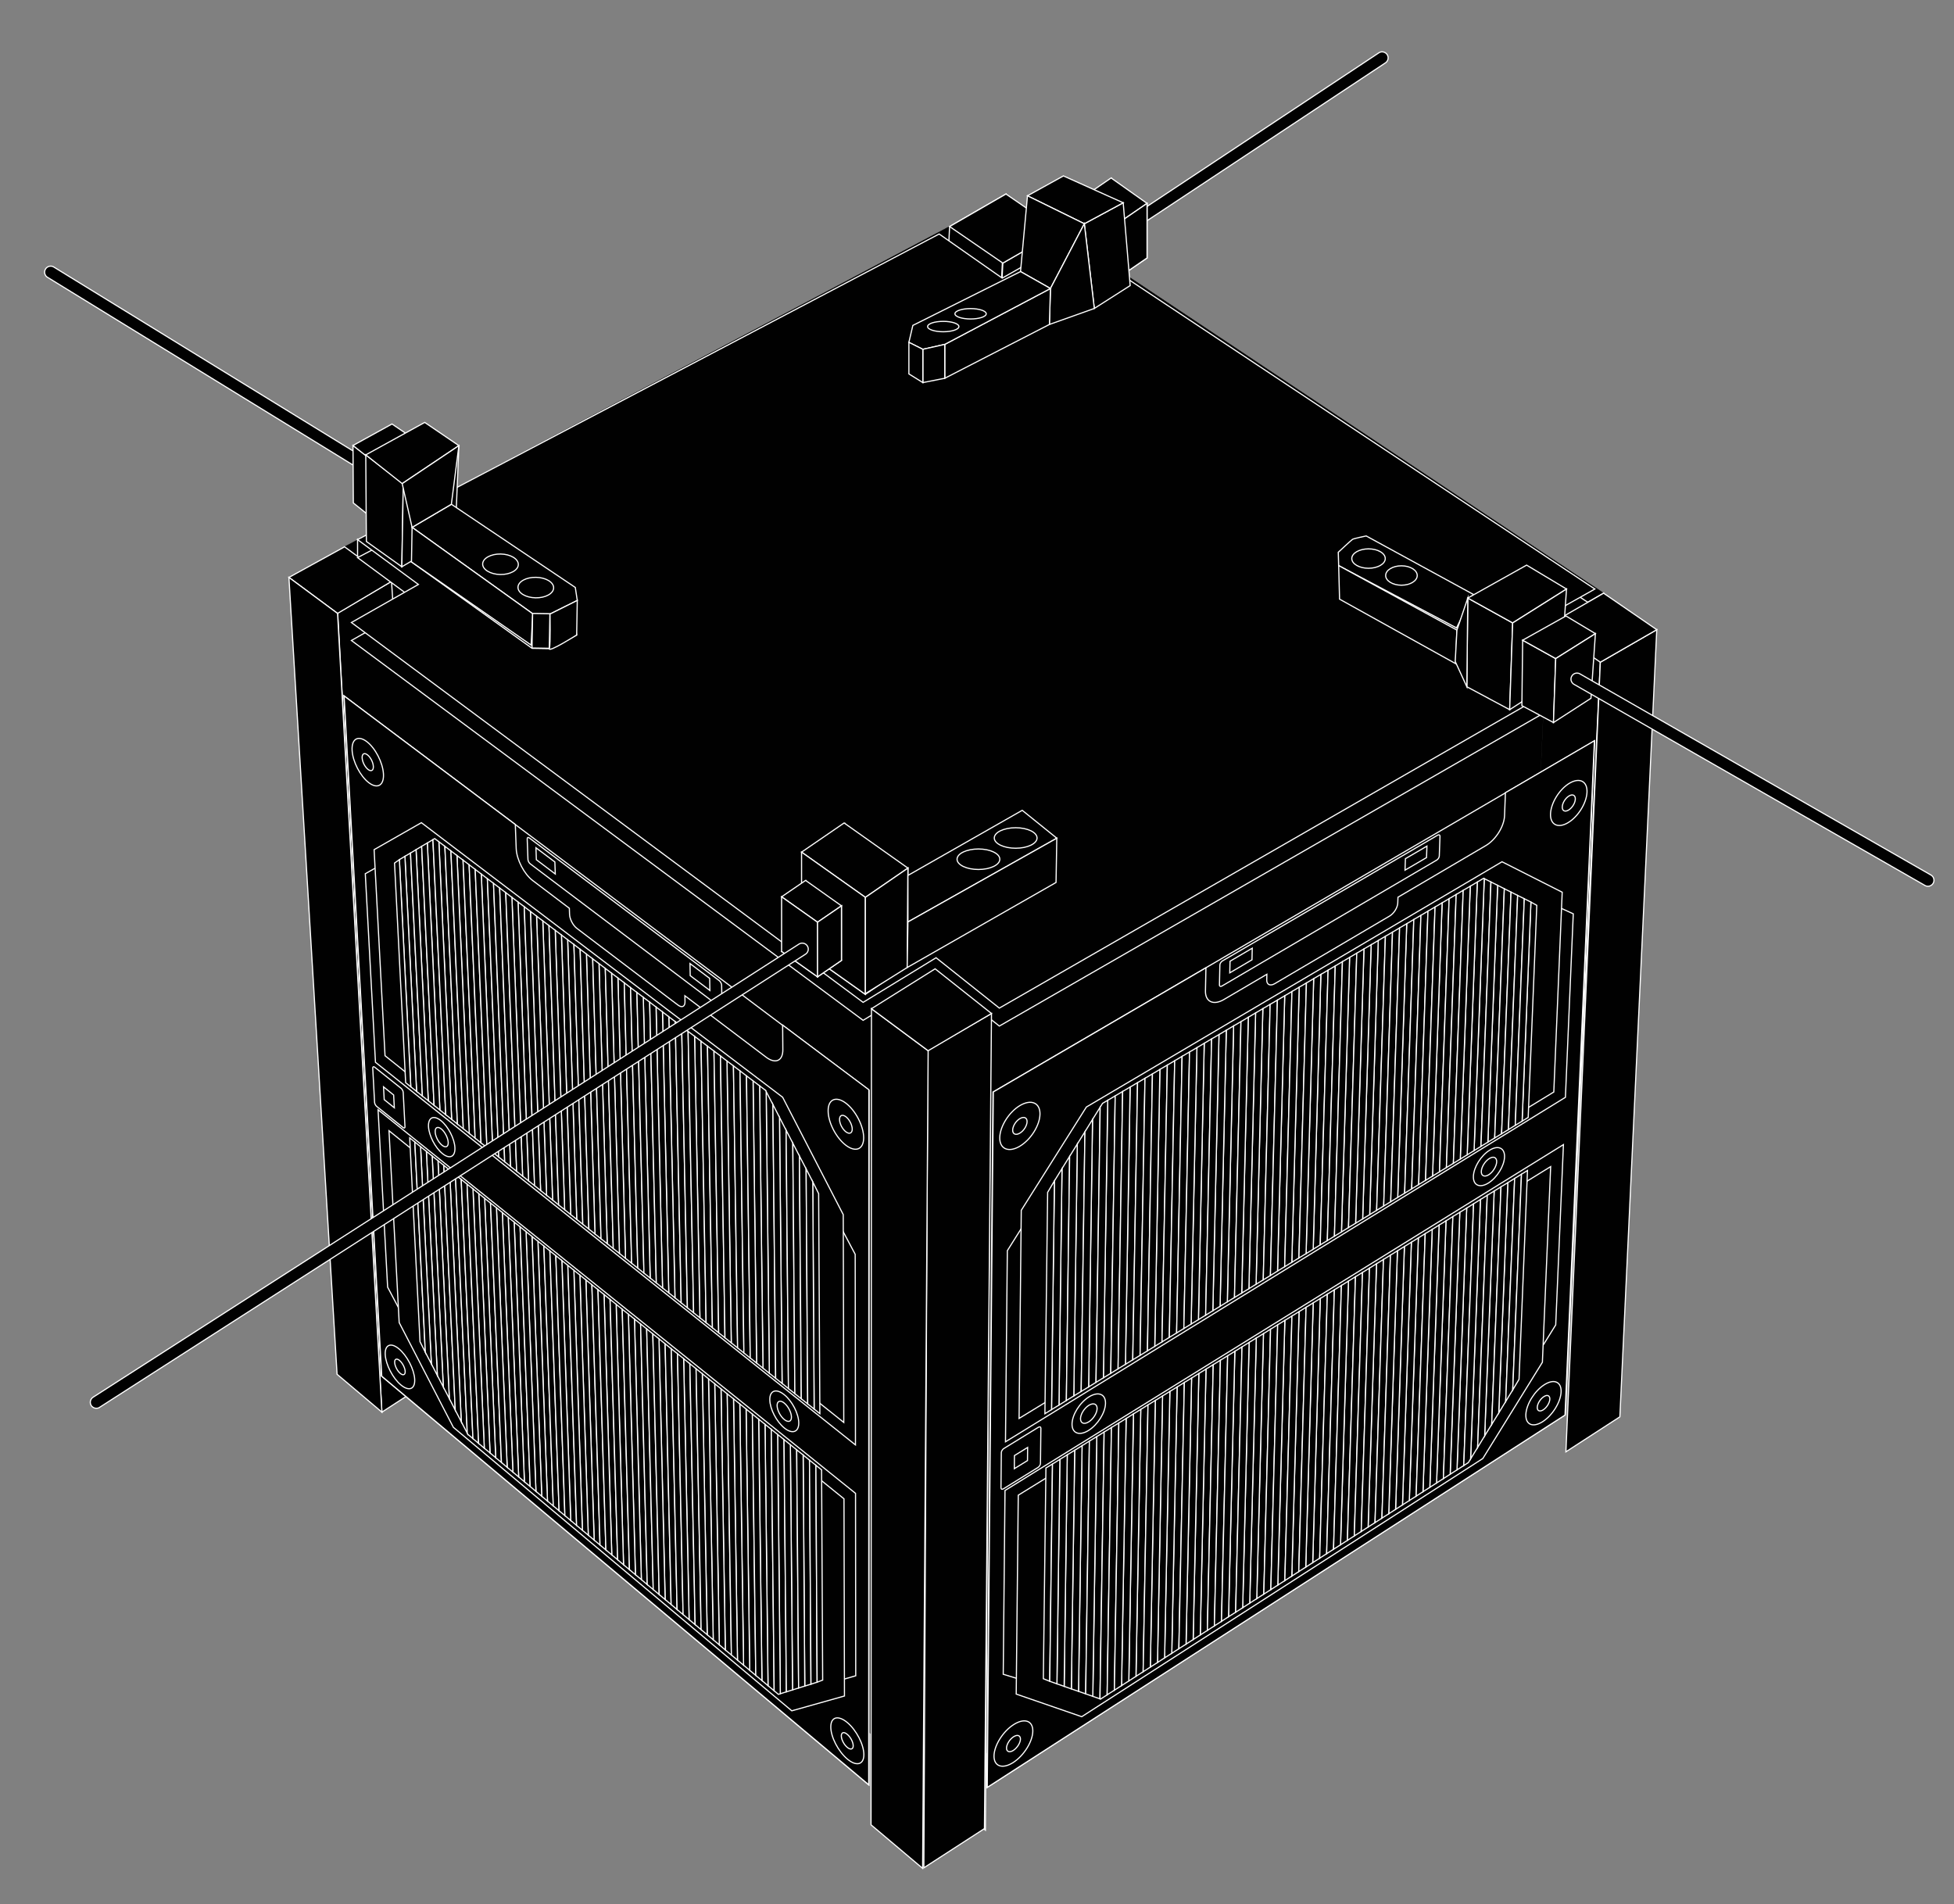 <?xml version="1.0" encoding="utf-8"?>
<!-- Generator: Adobe Illustrator 26.5.0, SVG Export Plug-In . SVG Version: 6.00 Build 0)  -->
<svg version="1.1" id="Layer_1" xmlns="http://www.w3.org/2000/svg" xmlns:xlink="http://www.w3.org/1999/xlink" x="0px" y="0px"
	 viewBox="0 0 286.02 278.75" style="enable-background:new 0 0 286.02 278.75;" xml:space="preserve">
<rect x="0" y="0" width="286.02" height="278.75" fill="#808080" stroke="none"/>
<style type="text/css">
	.st0{fill:#010101;stroke:#010101;stroke-width:0.084;stroke-miterlimit:10;}
	.st1{fill:#010101;stroke:#FFFFFF;stroke-width:0.169;stroke-linecap:round;stroke-miterlimit:10;}
	.st2{fill:#010101;}
	.st3{fill:#010101;stroke:#FFFFFF;stroke-width:0.169;stroke-miterlimit:10;}
</style>
<g>
	<polygon class="st0" points="50.44,80.04 139,33.16 146.79,38.51 155.04,33.75 234.73,86.83 226.46,91.59 221.42,207.17 
		136.68,261.52 64.77,200.95 57.31,85.1 	"/>
	<polygon class="st1" points="64.77,200.95 55.9,206.7 49.43,89.7 57.31,85.1 	"/>
	<rect x="57.01" y="94.57" class="st2" width="3.09" height="15.86"/>
	<polyline class="st1" points="226.4,93.11 226.46,91.59 234.72,86.83 229.32,202.05 225.88,204.28 221.42,207.17 	"/>
	<polygon class="st1" points="229.13,207.09 144.46,261.66 145.35,159.85 233.42,108.43 	"/>
	<path class="st1" d="M220.36,116.03l-0.13,3.38c-0.06,1.55-1.28,3.5-2.72,4.35l-12.88,7.57l-0.03,0.84
		c-0.02,0.68-0.56,1.54-1.2,1.92l-0.85,0.5c-0.06,0.04-0.1,0.06-0.14,0.08l-15.83,9.32c-0.65,0.38-1.17,0.14-1.16-0.54l0.02-0.84
		l-6.3,3.7c-1.51,0.89-2.72,0.33-2.69-1.25l0.07-3.4l-31.12,18.17l-0.89,101.8l84.57-54.5l4.3-98.7L220.36,116.03z"/>
	<polygon class="st1" points="42.29,84.52 50.44,80.04 57.31,85.1 49.41,89.79 	"/>
	<polygon class="st1" points="149.64,137.97 141.74,143.09 146.79,38.51 155.04,33.75 	"/>
	<polygon class="st1" points="141.85,132.63 133.95,137.75 139,33.16 147.25,28.4 	"/>
	<polygon class="st1" points="146.85,245.07 147.11,218.17 228.85,167.54 227.72,193.93 214.98,214.51 160.85,249.34 	"/>
	<polygon class="st1" points="149.05,218.86 148.75,247.97 158.34,251.28 217.05,213.49 225.77,199.4 226.98,170.76 	"/>
	<g>
		<path class="st1" d="M151.53,163.48c-0.01,1.26-1.03,2.87-2.27,3.6c-1.24,0.73-2.24,0.31-2.23-0.95c0.01-1.26,1.03-2.88,2.28-3.61
			C150.55,161.79,151.55,162.22,151.53,163.48z"/>
		<path class="st1" d="M152.23,163.07c-0.02,1.65-1.35,3.76-2.97,4.72c-1.63,0.96-2.94,0.4-2.92-1.25c0.02-1.65,1.35-3.77,2.98-4.73
			C150.95,160.86,152.25,161.42,152.23,163.07z"/>
		<path class="st1" d="M150.34,164.18c-0.01,0.59-0.48,1.35-1.07,1.69c-0.58,0.34-1.05,0.14-1.04-0.45
			c0.01-0.59,0.48-1.35,1.07-1.69C149.88,163.39,150.35,163.59,150.34,164.18z"/>
	</g>
	<g>
		<path class="st1" d="M231.67,116.34c-0.05,1.22-1,2.75-2.13,3.41c-1.13,0.66-2,0.21-1.95-1.01c0.05-1.22,1.01-2.75,2.13-3.42
			C230.86,114.67,231.73,115.12,231.67,116.34z"/>
		<path class="st1" d="M232.3,115.97c-0.07,1.6-1.32,3.6-2.79,4.46c-1.47,0.87-2.62,0.28-2.55-1.32c0.07-1.6,1.32-3.61,2.8-4.48
			C231.24,113.77,232.37,114.37,232.3,115.97z"/>
		<path class="st1" d="M230.59,116.98c-0.02,0.57-0.47,1.29-1,1.6c-0.53,0.31-0.94,0.1-0.91-0.48c0.02-0.57,0.47-1.29,1-1.6
			C230.21,116.19,230.62,116.41,230.59,116.98z"/>
	</g>
	<g>
		<path class="st1" d="M150.51,253.82c-0.01,1.17-0.99,2.74-2.19,3.51c-1.2,0.77-2.16,0.45-2.15-0.72c0.01-1.17,0.99-2.75,2.19-3.51
			C149.57,252.33,150.53,252.65,150.51,253.82z"/>
		<path class="st1" d="M151.18,253.39c-0.02,1.53-1.3,3.58-2.86,4.59c-1.57,1.01-2.83,0.59-2.82-0.94c0.01-1.53,1.3-3.6,2.87-4.6
			C149.95,251.43,151.2,251.86,151.18,253.39z"/>
		<path class="st1" d="M149.37,254.56c-0.01,0.55-0.47,1.28-1.03,1.65c-0.56,0.36-1.01,0.21-1.01-0.34
			c0.01-0.55,0.47-1.29,1.03-1.65C148.92,253.86,149.37,254.01,149.37,254.56z"/>
	</g>
	<g>
		<path class="st1" d="M227.9,204.13c-0.05,1.14-0.97,2.62-2.06,3.32c-1.09,0.7-1.93,0.35-1.89-0.79c0.05-1.14,0.97-2.63,2.06-3.33
			C227.11,202.64,227.95,202.99,227.9,204.13z"/>
		<path class="st1" d="M228.51,203.74c-0.06,1.49-1.27,3.44-2.69,4.35c-1.43,0.92-2.53,0.46-2.47-1.04c0.06-1.49,1.27-3.45,2.7-4.36
			C227.47,201.78,228.57,202.25,228.51,203.74z"/>
		<path class="st1" d="M226.86,204.8c-0.02,0.53-0.45,1.23-0.96,1.56c-0.51,0.33-0.91,0.16-0.88-0.37c0.02-0.53,0.45-1.23,0.97-1.56
			C226.48,204.1,226.88,204.27,226.86,204.8z"/>
	</g>
	<g>
		<polygon class="st1" points="176.53,200.4 175.69,239.32 176.73,238.65 177.59,199.75 		"/>
		<polygon class="st1" points="177.59,199.75 176.73,238.65 177.76,237.99 178.64,199.1 		"/>
		<polygon class="st1" points="175.48,201.05 174.65,239.99 175.69,239.32 176.53,200.4 		"/>
		<polygon class="st1" points="174.42,201.71 173.61,240.66 174.65,239.99 175.48,201.05 		"/>
		<polygon class="st1" points="172.3,203.02 171.52,242 172.56,241.33 173.36,202.36 		"/>
		<polygon class="st1" points="171.24,203.67 170.47,242.67 171.52,242 172.3,203.02 		"/>
		<polygon class="st1" points="178.64,199.1 177.76,237.99 178.8,237.32 179.7,198.45 		"/>
		<polygon class="st1" points="188.07,193.27 187.04,232.02 188.07,231.36 189.11,192.63 		"/>
		<polygon class="st1" points="180.75,197.8 179.83,236.65 180.87,235.99 181.8,197.15 		"/>
		<polygon class="st1" points="184.94,195.21 183.96,234 184.99,233.34 185.98,194.56 		"/>
		<polygon class="st1" points="183.89,195.85 182.93,234.66 183.96,234 184.94,195.21 		"/>
		<polygon class="st1" points="185.98,194.56 184.99,233.34 186.02,232.68 187.02,193.92 		"/>
		<polygon class="st1" points="187.02,193.92 186.02,232.68 187.04,232.02 188.07,193.27 		"/>
		<polygon class="st1" points="170.17,204.33 169.43,243.35 170.47,242.67 171.24,203.67 		"/>
		<polygon class="st1" points="179.7,198.45 178.8,237.32 179.83,236.65 180.75,197.8 		"/>
		<polygon class="st1" points="182.84,196.5 181.9,235.33 182.93,234.66 183.89,195.85 		"/>
		<polygon class="st1" points="181.8,197.15 180.87,235.99 181.9,235.33 182.84,196.5 		"/>
		<polygon class="st1" points="173.36,202.36 172.56,241.33 173.61,240.66 174.42,201.71 		"/>
		<polygon class="st1" points="160.54,210.28 159.96,248.3 161.01,248.67 161.62,209.61 		"/>
		<polygon class="st1" points="158.39,211.61 157.87,247.57 158.92,247.94 159.46,210.94 		"/>
		<polygon class="st1" points="157.31,212.28 156.82,247.21 157.87,247.57 158.39,211.61 		"/>
		<polygon class="st1" points="159.46,210.94 158.92,247.94 159.96,248.3 160.54,210.28 		"/>
		<polygon class="st1" points="156.22,212.95 155.77,246.84 156.82,247.21 157.31,212.28 		"/>
		<polygon class="st1" points="155.14,213.62 154.71,246.47 155.77,246.84 156.22,212.95 		"/>
		<polygon class="st1" points="153.1,214.88 152.72,245.72 153.66,246.1 154.06,214.29 		"/>
		<polygon class="st1" points="154.06,214.29 153.66,246.1 154.71,246.47 155.14,213.62 		"/>
		<polygon class="st1" points="166.98,206.3 166.28,245.37 167.33,244.7 168.04,205.64 		"/>
		<polygon class="st1" points="161.62,209.61 161.01,248.67 161.1,248.7 162.06,248.08 162.69,208.95 		"/>
		<polygon class="st1" points="169.11,204.99 168.38,244.02 169.43,243.35 170.17,204.33 		"/>
		<polygon class="st1" points="168.04,205.64 167.33,244.7 168.38,244.02 169.11,204.99 		"/>
		<polygon class="st1" points="165.91,206.96 165.23,246.05 166.28,245.37 166.98,206.3 		"/>
		<polygon class="st1" points="162.69,208.95 162.06,248.08 163.12,247.4 163.77,208.29 		"/>
		<polygon class="st1" points="164.84,207.63 164.17,246.73 165.23,246.05 165.91,206.96 		"/>
		<polygon class="st1" points="163.77,208.29 163.12,247.4 164.17,246.73 164.84,207.63 		"/>
		<polygon class="st1" points="216.7,175.58 215.26,213.55 216.29,211.87 217.7,174.96 		"/>
		<polygon class="st1" points="211.66,178.7 210.28,217.07 211.28,216.43 212.67,178.07 		"/>
		<polygon class="st1" points="210.65,179.32 209.29,217.71 210.28,217.07 211.66,178.7 		"/>
		<polygon class="st1" points="214.69,176.83 213.27,215.15 214.26,214.52 215.7,176.2 		"/>
		<polygon class="st1" points="213.68,177.45 212.27,215.79 213.27,215.15 214.69,176.83 		"/>
		<polygon class="st1" points="212.67,178.07 211.28,216.43 212.27,215.79 213.68,177.45 		"/>
		<polygon class="st1" points="209.64,179.95 208.29,218.35 209.29,217.71 210.65,179.32 		"/>
		<polygon class="st1" points="207.61,181.2 206.29,219.64 207.29,219 208.62,180.57 		"/>
		<polygon class="st1" points="208.62,180.57 207.29,219 208.29,218.35 209.64,179.95 		"/>
		<polygon class="st1" points="218.71,174.34 217.32,210.18 218.35,208.5 219.71,173.72 		"/>
		<polygon class="st1" points="220.71,173.11 219.38,206.82 220.4,205.14 221.71,172.49 		"/>
		<polygon class="st1" points="221.71,172.49 220.4,205.14 221.43,203.45 222.71,171.87 		"/>
		<polygon class="st1" points="223.59,171.33 222.71,171.87 221.43,203.45 222.35,201.9 		"/>
		<polygon class="st1" points="217.7,174.96 216.29,211.87 217.32,210.18 218.71,174.34 		"/>
		<polygon class="st1" points="215.7,176.2 214.26,214.52 214.94,214.08 215.26,213.55 216.7,175.58 		"/>
		<polygon class="st1" points="206.59,181.83 205.29,220.28 206.29,219.64 207.61,181.2 		"/>
		<polygon class="st1" points="219.71,173.72 218.35,208.5 219.38,206.82 220.71,173.11 		"/>
		<polygon class="st1" points="201.49,184.98 200.26,223.52 201.27,222.87 202.51,184.35 		"/>
		<polygon class="st1" points="197.38,187.52 196.22,226.12 197.23,225.47 198.41,186.88 		"/>
		<polygon class="st1" points="193.25,190.07 192.15,228.73 193.17,228.08 194.29,189.43 		"/>
		<polygon class="st1" points="194.29,189.43 193.17,228.08 194.19,227.42 195.32,188.79 		"/>
		<polygon class="st1" points="205.57,182.46 204.28,220.93 205.29,220.28 206.59,181.83 		"/>
		<polygon class="st1" points="195.32,188.79 194.19,227.42 195.2,226.77 196.35,188.16 		"/>
		<polygon class="st1" points="192.22,190.71 191.13,229.39 192.15,228.73 193.25,190.07 		"/>
		<polygon class="st1" points="190.15,191.99 189.09,230.7 190.11,230.04 191.18,191.35 		"/>
		<polygon class="st1" points="191.18,191.35 190.11,230.04 191.13,229.39 192.22,190.71 		"/>
		<polygon class="st1" points="196.35,188.16 195.2,226.77 196.22,226.12 197.38,187.52 		"/>
		<polygon class="st1" points="202.51,184.35 201.27,222.87 202.28,222.22 203.53,183.72 		"/>
		<polygon class="st1" points="198.41,186.88 197.23,225.47 198.24,224.82 199.44,186.25 		"/>
		<polygon class="st1" points="204.55,183.09 203.28,221.58 204.28,220.93 205.57,182.46 		"/>
		<polygon class="st1" points="203.53,183.72 202.28,222.22 203.28,221.58 204.55,183.09 		"/>
		<polygon class="st1" points="199.44,186.25 198.24,224.82 199.25,224.17 200.46,185.62 		"/>
		<polygon class="st1" points="200.46,185.62 199.25,224.17 200.26,223.52 201.49,184.98 		"/>
		<polygon class="st1" points="189.11,192.63 188.07,231.36 189.09,230.7 190.15,191.99 		"/>
	</g>
	<polygon class="st1" points="230.29,133.76 229.14,160.62 147.18,211.04 147.45,183.07 161.33,161.02 217.43,127.91 	"/>
	<polygon class="st1" points="227.44,159.84 228.67,130.6 219.86,126.14 159.02,162.04 149.49,177.16 149.17,207.62 	"/>
	<g>
		<polygon class="st1" points="201.51,177.16 202.79,137.05 201.74,137.67 200.49,177.79 		"/>
		<polygon class="st1" points="200.49,177.79 201.74,137.67 200.7,138.29 199.46,178.42 		"/>
		<polygon class="st1" points="202.54,176.53 203.83,136.44 202.79,137.05 201.51,177.16 		"/>
		<polygon class="st1" points="203.57,175.9 204.87,135.82 203.83,136.44 202.54,176.53 		"/>
		<polygon class="st1" points="205.61,174.65 206.95,134.59 205.91,135.21 204.59,175.27 		"/>
		<polygon class="st1" points="206.64,174.02 207.99,133.98 206.95,134.59 205.61,174.65 		"/>
		<polygon class="st1" points="199.46,178.42 200.7,138.29 199.65,138.9 198.43,179.05 		"/>
		<polygon class="st1" points="190.13,184.13 191.23,143.88 190.17,144.5 189.09,184.77 		"/>
		<polygon class="st1" points="197.39,179.68 198.6,139.52 197.55,140.14 196.36,180.32 		"/>
		<polygon class="st1" points="193.25,182.22 194.4,142.01 193.34,142.63 192.22,182.86 		"/>
		<polygon class="st1" points="194.29,181.59 195.45,141.39 194.4,142.01 193.25,182.22 		"/>
		<polygon class="st1" points="192.22,182.86 193.34,142.63 192.29,143.25 191.18,183.5 		"/>
		<polygon class="st1" points="191.18,183.5 192.29,143.25 191.23,143.88 190.13,184.13 		"/>
		<polygon class="st1" points="207.66,173.39 209.02,133.37 207.99,133.98 206.64,174.02 		"/>
		<polygon class="st1" points="198.43,179.05 199.65,138.9 198.6,139.52 197.39,179.68 		"/>
		<polygon class="st1" points="195.33,180.95 196.5,140.76 195.45,141.39 194.29,181.59 		"/>
		<polygon class="st1" points="196.36,180.32 197.55,140.14 196.5,140.76 195.33,180.95 		"/>
		<polygon class="st1" points="204.59,175.27 205.91,135.21 204.87,135.82 203.57,175.9 		"/>
		<polygon class="st1" points="216.78,167.8 218.24,129.1 217.26,128.61 215.77,168.42 		"/>
		<polygon class="st1" points="218.79,166.57 220.2,130.09 219.22,129.59 217.79,167.18 		"/>
		<polygon class="st1" points="219.8,165.95 221.18,130.58 220.2,130.09 218.79,166.57 		"/>
		<polygon class="st1" points="217.79,167.18 219.22,129.59 218.24,129.1 216.78,167.8 		"/>
		<polygon class="st1" points="220.8,165.34 222.15,131.07 221.18,130.58 219.8,165.95 		"/>
		<polygon class="st1" points="221.8,164.72 223.12,131.55 222.15,131.07 220.8,165.34 		"/>
		<polygon class="st1" points="223.69,163.56 224.95,132.52 224.09,132.04 222.8,164.11 		"/>
		<polygon class="st1" points="222.8,164.11 224.09,132.04 223.12,131.55 221.8,164.72 		"/>
		<polygon class="st1" points="210.71,171.52 212.12,131.54 211.09,132.15 209.69,172.15 		"/>
		<polygon class="st1" points="215.77,168.42 217.26,128.61 217.17,128.56 216.24,129.11 214.76,169.04 		"/>
		<polygon class="st1" points="208.67,172.77 210.06,132.76 209.02,133.37 207.66,173.39 		"/>
		<polygon class="st1" points="209.69,172.15 211.09,132.15 210.06,132.76 208.67,172.77 		"/>
		<polygon class="st1" points="211.72,170.9 213.15,130.93 212.12,131.54 210.71,171.52 		"/>
		<polygon class="st1" points="214.76,169.04 216.24,129.11 215.21,129.72 213.75,169.66 		"/>
		<polygon class="st1" points="212.74,170.28 214.18,130.32 213.15,130.93 211.72,170.9 		"/>
		<polygon class="st1" points="213.75,169.66 215.21,129.72 214.18,130.32 212.74,170.28 		"/>
		<polygon class="st1" points="160.43,202.34 161.04,162.06 159.92,163.86 159.35,203.01 		"/>
		<polygon class="st1" points="165.81,199.04 166.51,158.47 165.42,159.12 164.74,199.7 		"/>
		<polygon class="st1" points="166.88,198.39 167.6,157.83 166.51,158.47 165.81,199.04 		"/>
		<polygon class="st1" points="162.59,201.02 163.24,160.41 162.14,161.06 161.51,201.68 		"/>
		<polygon class="st1" points="163.66,200.36 164.33,159.76 163.24,160.41 162.59,201.02 		"/>
		<polygon class="st1" points="164.74,199.7 165.42,159.12 164.33,159.76 163.66,200.36 		"/>
		<polygon class="st1" points="167.96,197.73 168.69,157.19 167.6,157.83 166.88,198.39 		"/>
		<polygon class="st1" points="170.09,196.42 170.87,155.9 169.78,156.54 169.03,197.07 		"/>
		<polygon class="st1" points="169.03,197.07 169.78,156.54 168.69,157.19 167.96,197.73 		"/>
		<polygon class="st1" points="158.26,203.67 158.81,165.66 157.69,167.46 157.18,204.33 		"/>
		<polygon class="st1" points="156.09,205 156.57,169.26 155.45,171.06 155.01,205.67 		"/>
		<polygon class="st1" points="155.01,205.67 155.45,171.06 154.34,172.86 153.92,206.33 		"/>
		<polygon class="st1" points="152.95,206.93 153.92,206.33 154.34,172.86 153.35,174.53 		"/>
		<polygon class="st1" points="159.35,203.01 159.92,163.86 158.81,165.66 158.26,203.67 		"/>
		<polygon class="st1" points="161.51,201.68 162.14,161.06 161.39,161.5 161.04,162.06 160.43,202.34 		"/>
		<polygon class="st1" points="171.16,195.76 171.95,155.26 170.87,155.9 170.09,196.42 		"/>
		<polygon class="st1" points="157.18,204.33 157.69,167.46 156.57,169.26 156.09,205 		"/>
		<polygon class="st1" points="176.48,192.51 177.35,152.07 176.27,152.71 175.42,193.16 		"/>
		<polygon class="st1" points="180.7,189.92 181.65,149.54 180.57,150.17 179.65,190.56 		"/>
		<polygon class="st1" points="184.91,187.34 185.92,147.01 184.85,147.64 183.86,187.98 		"/>
		<polygon class="st1" points="183.86,187.98 184.85,147.64 183.79,148.27 182.81,188.63 		"/>
		<polygon class="st1" points="172.23,195.11 173.03,154.62 171.95,155.26 171.16,195.76 		"/>
		<polygon class="st1" points="182.81,188.63 183.79,148.27 182.72,148.9 181.76,189.27 		"/>
		<polygon class="st1" points="185.96,186.7 186.98,146.39 185.92,147.01 184.91,187.34 		"/>
		<polygon class="st1" points="188.05,185.41 189.11,145.13 188.05,145.76 187,186.05 		"/>
		<polygon class="st1" points="187,186.05 188.05,145.76 186.98,146.39 185.96,186.7 		"/>
		<polygon class="st1" points="181.76,189.27 182.72,148.9 181.65,149.54 180.7,189.92 		"/>
		<polygon class="st1" points="175.42,193.16 176.27,152.71 175.2,153.35 174.35,193.81 		"/>
		<polygon class="st1" points="179.65,190.56 180.57,150.17 179.5,150.8 178.59,191.21 		"/>
		<polygon class="st1" points="173.29,194.46 174.12,153.98 173.03,154.62 172.23,195.11 		"/>
		<polygon class="st1" points="174.35,193.81 175.2,153.35 174.12,153.98 173.29,194.46 		"/>
		<polygon class="st1" points="178.59,191.21 179.5,150.8 178.43,151.44 177.53,191.86 		"/>
		<polygon class="st1" points="177.53,191.86 178.43,151.44 177.35,152.07 176.48,192.51 		"/>
		<polygon class="st1" points="189.09,184.77 190.17,144.5 189.11,145.13 188.05,185.41 		"/>
	</g>
	<g>
		<path class="st1" d="M161.82,205.41c-0.02,1.36-1.13,3.13-2.48,3.97c-1.35,0.84-2.44,0.42-2.42-0.94
			c0.02-1.36,1.13-3.14,2.49-3.98C160.77,203.63,161.84,204.05,161.82,205.41z"/>
		<path class="st1" d="M160.59,206.17c-0.01,0.67-0.56,1.55-1.23,1.96c-0.67,0.41-1.2,0.21-1.2-0.47c0.01-0.67,0.56-1.55,1.23-1.96
			C160.06,205.29,160.6,205.5,160.59,206.17z"/>
	</g>
	<g>
		<path class="st1" d="M220.23,169.36c-0.05,1.33-1.11,3.03-2.37,3.81c-1.26,0.78-2.24,0.33-2.19-0.99
			c0.05-1.33,1.11-3.04,2.38-3.82C219.3,167.58,220.28,168.03,220.23,169.36z"/>
		<path class="st1" d="M219.08,170.07c-0.03,0.66-0.55,1.5-1.17,1.89c-0.62,0.38-1.11,0.16-1.08-0.49c0.02-0.66,0.55-1.5,1.17-1.89
			C218.62,169.19,219.1,169.42,219.08,170.07z"/>
	</g>
	<g>
		<path class="st1" d="M151.92,214.81l-5.03,3.11c-0.21,0.13-0.37,0.07-0.37-0.14l0.05-5.15c0-0.21,0.17-0.48,0.38-0.61l5.04-3.1
			c0.21-0.13,0.37-0.06,0.37,0.14l-0.06,5.14C152.3,214.42,152.13,214.69,151.92,214.81z"/>
		<polygon class="st1" points="150.4,213.79 148.47,214.98 148.49,213.06 150.42,211.87 		"/>
	</g>
	<path class="st1" d="M210.31,125.89l-31.45,18.44c-0.2,0.12-0.37,0.04-0.36-0.17l0.06-2.91c0-0.21,0.18-0.48,0.38-0.6l31.5-18.4
		c0.2-0.11,0.35-0.04,0.34,0.17l-0.1,2.88C210.67,125.51,210.51,125.77,210.31,125.89z"/>
	<polygon class="st1" points="183.26,140.49 180.01,142.4 180.05,140.7 183.3,138.79 	"/>
	<polygon class="st1" points="208.81,125.53 205.66,127.37 205.72,125.69 208.87,123.85 	"/>
	<polygon class="st1" points="55.9,206.7 49.34,201.16 42.29,84.52 49.41,89.79 	"/>
	<polygon class="st1" points="139,33.16 146.79,38.51 155.04,33.75 147.25,28.4 	"/>
	<polygon class="st1" points="144.24,267.89 136.68,261.52 136.74,142.06 145.04,148.21 	"/>
	<polygon class="st1" points="127.19,261.28 55.84,201.42 50.33,101.84 127.22,159.59 	"/>
	<path class="st1" d="M114.56,150.05l0.03,3.59c0.02,1.64-1.08,2.14-2.44,1.11l-11.9-9l0.02,0.88c0.01,0.71-0.45,0.93-1.02,0.49
		l-0.77-0.58c-0.05-0.04-0.09-0.07-0.12-0.09l-13.93-10.57c-0.56-0.43-1.04-1.35-1.06-2.06l-0.03-0.87l-5.36-4.06
		c-1.27-0.96-2.36-3.07-2.42-4.69l-0.13-3.51l-25.06-18.82l5.51,99.57l71.28,59.8l0.02-101.73L114.56,150.05z"/>
	<polygon class="st1" points="56.74,188.41 55.34,162.44 125.23,218.59 125.26,245.29 114,248.51 68.3,210.25 	"/>
	<polygon class="st1" points="56.94,165.51 58.43,193.59 66.36,208.92 115.9,250.42 123.61,248.25 123.54,219.39 	"/>
	<g>
		<path class="st1" d="M55.58,112.88c0.07,1.27-0.67,1.7-1.63,0.97c-0.97-0.73-1.8-2.35-1.87-3.62c-0.07-1.27,0.66-1.71,1.63-0.98
			C54.68,109.98,55.52,111.61,55.58,112.88z"/>
		<path class="st1" d="M56.13,113.3c0.09,1.66-0.87,2.23-2.14,1.27c-1.26-0.96-2.36-3.08-2.45-4.74c-0.09-1.67,0.86-2.24,2.13-1.29
			C54.94,109.49,56.04,111.63,56.13,113.3z"/>
		<path class="st1" d="M54.65,112.18c0.03,0.6-0.31,0.8-0.76,0.46c-0.45-0.34-0.85-1.1-0.88-1.7c-0.03-0.6,0.31-0.8,0.76-0.46
			C54.23,110.82,54.62,111.58,54.65,112.18z"/>
	</g>
	<g>
		<path class="st1" d="M125.8,166.07c0,1.3-0.89,1.68-1.98,0.84c-1.09-0.83-1.98-2.55-1.99-3.85c0-1.3,0.88-1.69,1.98-0.86
			C124.91,163.04,125.8,164.77,125.8,166.07z"/>
		<path class="st1" d="M126.42,166.54c0,1.7-1.16,2.19-2.6,1.1c-1.43-1.09-2.6-3.34-2.6-5.04c-0.01-1.7,1.15-2.21,2.59-1.13
			C125.25,162.56,126.42,164.84,126.42,166.54z"/>
		<path class="st1" d="M124.75,165.27c0,0.61-0.42,0.79-0.93,0.4c-0.51-0.39-0.93-1.2-0.93-1.81c0-0.61,0.41-0.79,0.93-0.4
			C124.33,163.85,124.74,164.66,124.75,165.27z"/>
	</g>
	<g>
		<path class="st1" d="M60.19,201.46c0.06,1.11-0.63,1.39-1.54,0.63c-0.91-0.76-1.69-2.27-1.75-3.38c-0.06-1.11,0.63-1.4,1.54-0.64
			C59.34,198.83,60.13,200.35,60.19,201.46z"/>
		<path class="st1" d="M60.7,201.89c0.08,1.46-0.83,1.82-2.02,0.83c-1.19-0.99-2.21-2.98-2.29-4.43c-0.08-1.46,0.82-1.84,2.01-0.85
			C59.59,198.44,60.62,200.43,60.7,201.89z"/>
		<path class="st1" d="M59.31,200.73c0.03,0.52-0.3,0.65-0.72,0.3c-0.43-0.36-0.79-1.07-0.82-1.59c-0.03-0.52,0.29-0.66,0.72-0.3
			C58.91,199.5,59.28,200.21,59.31,200.73z"/>
	</g>
	<g>
		<path class="st1" d="M125.88,256.36c0,1.13-0.83,1.35-1.85,0.49c-1.02-0.85-1.85-2.46-1.85-3.58c0-1.13,0.82-1.36,1.84-0.5
			C125.04,253.62,125.88,255.23,125.88,256.36z"/>
		<path class="st1" d="M126.45,256.84c0,1.48-1.09,1.76-2.42,0.64c-1.33-1.12-2.42-3.22-2.42-4.69c-0.01-1.48,1.07-1.78,2.41-0.66
			C125.36,253.25,126.45,255.36,126.45,256.84z"/>
		<path class="st1" d="M124.89,255.54c0,0.53-0.39,0.63-0.87,0.23c-0.48-0.4-0.87-1.15-0.87-1.68c0-0.53,0.39-0.64,0.86-0.23
			C124.5,254.25,124.89,255.01,124.89,255.54z"/>
	</g>
	<g>
		<polygon class="st1" points="78.74,181.69 80.14,219.72 80.99,220.43 79.61,182.39 		"/>
		<polygon class="st1" points="79.61,182.39 80.99,220.43 81.84,221.14 80.49,183.1 		"/>
		<polygon class="st1" points="77.87,180.99 79.3,219.01 80.14,219.72 78.74,181.69 		"/>
		<polygon class="st1" points="77,180.28 78.45,218.3 79.3,219.01 77.87,180.99 		"/>
		<polygon class="st1" points="75.26,178.88 76.76,216.89 77.61,217.59 76.13,179.58 		"/>
		<polygon class="st1" points="74.39,178.19 75.92,216.18 76.76,216.89 75.26,178.88 		"/>
		<polygon class="st1" points="80.49,183.1 81.84,221.14 82.69,221.85 81.36,183.8 		"/>
		<polygon class="st1" points="88.42,189.49 89.55,227.59 90.41,228.31 89.3,190.2 		"/>
		<polygon class="st1" points="82.24,184.51 83.54,222.56 84.4,223.28 83.12,185.22 		"/>
		<polygon class="st1" points="85.76,187.35 86.97,225.43 87.83,226.15 86.64,188.06 		"/>
		<polygon class="st1" points="84.88,186.64 86.11,224.71 86.97,225.43 85.76,187.35 		"/>
		<polygon class="st1" points="86.64,188.06 87.83,226.15 88.69,226.87 87.53,188.77 		"/>
		<polygon class="st1" points="87.53,188.77 88.69,226.87 89.55,227.59 88.42,189.49 		"/>
		<polygon class="st1" points="73.53,177.49 75.08,215.48 75.92,216.18 74.39,178.19 		"/>
		<polygon class="st1" points="81.36,183.8 82.69,221.85 83.54,222.56 82.24,184.51 		"/>
		<polygon class="st1" points="84,185.93 85.25,223.99 86.11,224.71 84.88,186.64 		"/>
		<polygon class="st1" points="83.12,185.22 84.4,223.28 85.25,223.99 84,185.93 		"/>
		<polygon class="st1" points="76.13,179.58 77.61,217.59 78.45,218.3 77,180.28 		"/>
		<polygon class="st1" points="65.81,171.27 67.52,208.1 68.4,209.79 66.66,171.95 		"/>
		<polygon class="st1" points="64.11,169.89 65.77,204.71 66.64,206.41 64.96,170.58 		"/>
		<polygon class="st1" points="63.26,169.21 64.89,203.02 65.77,204.71 64.11,169.89 		"/>
		<polygon class="st1" points="64.96,170.58 66.64,206.41 67.52,208.1 65.81,171.27 		"/>
		<polygon class="st1" points="62.41,168.53 64.02,201.33 64.89,203.02 63.26,169.21 		"/>
		<polygon class="st1" points="61.56,167.85 63.14,199.63 64.02,201.33 62.41,168.53 		"/>
		<polygon class="st1" points="59.97,166.56 61.48,196.39 62.26,197.94 60.72,167.16 		"/>
		<polygon class="st1" points="60.72,167.16 62.26,197.94 63.14,199.63 61.56,167.85 		"/>
		<polygon class="st1" points="70.94,175.41 72.56,213.37 73.4,214.07 71.8,176.1 		"/>
		<polygon class="st1" points="66.66,171.95 68.4,209.79 68.48,209.95 69.23,210.58 67.51,172.64 		"/>
		<polygon class="st1" points="72.67,176.79 74.24,214.78 75.08,215.48 73.53,177.49 		"/>
		<polygon class="st1" points="71.8,176.1 73.4,214.07 74.24,214.78 72.67,176.79 		"/>
		<polygon class="st1" points="70.08,174.71 71.73,212.67 72.56,213.37 70.94,175.41 		"/>
		<polygon class="st1" points="67.51,172.64 69.23,210.58 70.06,211.28 68.37,173.33 		"/>
		<polygon class="st1" points="69.23,174.02 70.89,211.98 71.73,212.67 70.08,174.71 		"/>
		<polygon class="st1" points="68.37,173.33 70.06,211.28 70.89,211.98 69.23,174.02 		"/>
		<polygon class="st1" points="113.83,209.97 114.22,247.92 115.11,247.64 114.76,210.72 		"/>
		<polygon class="st1" points="109.21,206.25 109.74,244.49 110.63,245.24 110.13,206.99 		"/>
		<polygon class="st1" points="108.29,205.5 108.84,243.74 109.74,244.49 109.21,206.25 		"/>
		<polygon class="st1" points="111.98,208.48 112.42,246.74 113.32,247.49 112.9,209.22 		"/>
		<polygon class="st1" points="111.05,207.73 111.53,245.99 112.42,246.74 111.98,208.48 		"/>
		<polygon class="st1" points="110.13,206.99 110.63,245.24 111.53,245.99 111.05,207.73 		"/>
		<polygon class="st1" points="107.37,204.76 107.95,243 108.84,243.74 108.29,205.5 		"/>
		<polygon class="st1" points="105.54,203.29 106.17,241.51 107.06,242.25 106.45,204.03 		"/>
		<polygon class="st1" points="106.45,204.03 107.06,242.25 107.95,243 107.37,204.76 		"/>
		<polygon class="st1" points="115.69,211.47 116.01,247.36 116.9,247.08 116.62,212.22 		"/>
		<polygon class="st1" points="117.56,212.97 117.8,246.8 118.71,246.52 118.49,213.73 		"/>
		<polygon class="st1" points="118.49,213.73 118.71,246.52 119.61,246.23 119.43,214.48 		"/>
		<polygon class="st1" points="120.26,215.15 119.43,214.48 119.61,246.23 120.42,245.92 		"/>
		<polygon class="st1" points="114.76,210.72 115.11,247.64 116.01,247.36 115.69,211.47 		"/>
		<polygon class="st1" points="112.9,209.22 113.32,247.49 113.94,248.01 114.22,247.92 113.83,209.97 		"/>
		<polygon class="st1" points="104.62,202.55 105.29,240.76 106.17,241.51 105.54,203.29 		"/>
		<polygon class="st1" points="116.62,212.22 116.9,247.08 117.8,246.8 117.56,212.97 		"/>
		<polygon class="st1" points="100.07,198.88 100.87,237.07 101.75,237.8 100.98,199.62 		"/>
		<polygon class="st1" points="96.46,195.97 97.36,234.13 98.24,234.86 97.36,196.7 		"/>
		<polygon class="st1" points="92.87,193.08 93.88,231.21 94.74,231.94 93.77,193.8 		"/>
		<polygon class="st1" points="93.77,193.8 94.74,231.94 95.62,232.67 94.66,194.52 		"/>
		<polygon class="st1" points="103.71,201.82 104.4,240.02 105.29,240.76 104.62,202.55 		"/>
		<polygon class="st1" points="94.66,194.52 95.62,232.67 96.49,233.4 95.56,195.25 		"/>
		<polygon class="st1" points="91.98,192.36 93.01,230.49 93.88,231.21 92.87,193.08 		"/>
		<polygon class="st1" points="90.19,190.92 91.27,229.04 92.14,229.76 91.08,191.64 		"/>
		<polygon class="st1" points="91.08,191.64 92.14,229.76 93.01,230.49 91.98,192.36 		"/>
		<polygon class="st1" points="95.56,195.25 96.49,233.4 97.36,234.13 96.46,195.97 		"/>
		<polygon class="st1" points="100.98,199.62 101.75,237.8 102.63,238.54 101.89,200.35 		"/>
		<polygon class="st1" points="97.36,196.7 98.24,234.86 99.11,235.6 98.26,197.43 		"/>
		<polygon class="st1" points="102.8,201.08 103.52,239.28 104.4,240.02 103.71,201.82 		"/>
		<polygon class="st1" points="101.89,200.35 102.63,238.54 103.52,239.28 102.8,201.08 		"/>
		<polygon class="st1" points="98.26,197.43 99.11,235.6 99.99,236.33 99.17,198.15 		"/>
		<polygon class="st1" points="99.17,198.15 99.99,236.33 100.87,237.07 100.07,198.88 		"/>
		<polygon class="st1" points="89.3,190.2 90.41,228.31 91.27,229.04 90.19,190.92 		"/>
	</g>
	<polygon class="st1" points="125.18,183.6 125.22,211.5 54.96,155.49 53.47,127.89 63.56,122.19 112.28,159.24 	"/>
	<polygon class="st1" points="123.51,208.21 123.43,177.79 114.56,160.61 61.68,120.42 54.76,124.37 56.36,154.53 	"/>
	<g>
		<polygon class="st1" points="99.71,190.7 98.84,149.54 97.9,148.83 98.8,189.97 		"/>
		<polygon class="st1" points="98.8,189.97 97.9,148.83 96.97,148.11 97.89,189.24 		"/>
		<polygon class="st1" points="100.62,191.43 99.78,150.26 98.84,149.54 99.71,190.7 		"/>
		<polygon class="st1" points="101.53,192.16 100.72,150.97 99.78,150.26 100.62,191.43 		"/>
		<polygon class="st1" points="103.36,193.62 102.61,152.41 101.67,151.69 102.45,192.89 		"/>
		<polygon class="st1" points="104.28,194.35 103.56,153.13 102.61,152.41 103.36,193.62 		"/>
		<polygon class="st1" points="97.89,189.24 96.97,148.11 96.03,147.4 96.98,188.52 		"/>
		<polygon class="st1" points="89.77,182.76 88.6,141.75 87.68,141.05 88.88,182.04 		"/>
		<polygon class="st1" points="96.07,187.79 95.1,146.69 94.16,145.98 95.17,187.07 		"/>
		<polygon class="st1" points="92.46,184.91 91.38,143.86 90.45,143.15 91.56,184.19 		"/>
		<polygon class="st1" points="93.36,185.63 92.3,144.57 91.38,143.86 92.46,184.91 		"/>
		<polygon class="st1" points="91.56,184.19 90.45,143.15 89.52,142.45 90.67,183.47 		"/>
		<polygon class="st1" points="90.67,183.47 89.52,142.45 88.6,141.75 89.77,182.76 		"/>
		<polygon class="st1" points="105.2,195.09 104.51,153.85 103.56,153.13 104.28,194.35 		"/>
		<polygon class="st1" points="96.98,188.52 96.03,147.4 95.1,146.69 96.07,187.79 		"/>
		<polygon class="st1" points="94.26,186.35 93.23,145.27 92.3,144.57 93.36,185.63 		"/>
		<polygon class="st1" points="95.17,187.07 94.16,145.98 93.23,145.27 94.26,186.35 		"/>
		<polygon class="st1" points="102.45,192.89 101.67,151.69 100.72,150.97 101.53,192.16 		"/>
		<polygon class="st1" points="113.54,201.75 113.13,161.66 112.15,159.78 112.61,201.01 		"/>
		<polygon class="st1" points="115.41,203.25 115.07,165.44 114.1,163.55 114.48,202.5 		"/>
		<polygon class="st1" points="116.35,204 116.05,167.33 115.07,165.44 115.41,203.25 		"/>
		<polygon class="st1" points="114.48,202.5 114.1,163.55 113.13,161.66 113.54,201.75 		"/>
		<polygon class="st1" points="117.29,204.75 117.02,169.22 116.05,167.33 116.35,204 		"/>
		<polygon class="st1" points="118.23,205.5 118,171.1 117.02,169.22 117.29,204.75 		"/>
		<polygon class="st1" points="120.01,206.92 119.83,174.72 118.97,172.99 119.17,206.25 		"/>
		<polygon class="st1" points="119.17,206.25 118.97,172.99 118,171.1 118.23,205.5 		"/>
		<polygon class="st1" points="107.97,197.3 107.36,156.02 106.41,155.3 107.04,196.56 		"/>
		<polygon class="st1" points="112.61,201.01 112.15,159.78 112.06,159.6 111.19,158.94 111.68,200.26 		"/>
		<polygon class="st1" points="106.12,195.82 105.46,154.57 104.51,153.85 105.2,195.09 		"/>
		<polygon class="st1" points="107.04,196.56 106.41,155.3 105.46,154.57 106.12,195.82 		"/>
		<polygon class="st1" points="108.89,198.04 108.32,156.75 107.36,156.02 107.97,197.3 		"/>
		<polygon class="st1" points="111.68,200.26 111.19,158.94 110.23,158.21 110.75,199.52 		"/>
		<polygon class="st1" points="109.82,198.78 109.27,157.48 108.32,156.75 108.89,198.04 		"/>
		<polygon class="st1" points="110.75,199.52 110.23,158.21 109.27,157.48 109.82,198.78 		"/>
		<polygon class="st1" points="65.25,163.17 63.37,122.9 62.55,123.39 64.39,162.48 		"/>
		<polygon class="st1" points="69.55,166.6 67.78,125.9 66.89,125.23 68.69,165.91 		"/>
		<polygon class="st1" points="70.41,167.29 68.67,126.58 67.78,125.9 69.55,166.6 		"/>
		<polygon class="st1" points="66.96,164.54 65.12,123.88 64.24,123.21 66.11,163.85 		"/>
		<polygon class="st1" points="67.82,165.22 66,124.55 65.12,123.88 66.96,164.54 		"/>
		<polygon class="st1" points="68.69,165.91 66.89,125.23 66,124.55 67.82,165.22 		"/>
		<polygon class="st1" points="71.28,167.98 69.56,127.26 68.67,126.58 70.41,167.29 		"/>
		<polygon class="st1" points="73.01,169.37 71.34,128.62 70.45,127.94 72.14,168.68 		"/>
		<polygon class="st1" points="72.14,168.68 70.45,127.94 69.56,127.26 71.28,167.98 		"/>
		<polygon class="st1" points="63.54,161.8 61.72,123.88 60.9,124.37 62.69,161.12 		"/>
		<polygon class="st1" points="61.83,160.44 60.09,124.86 59.27,125.34 60.98,159.76 		"/>
		<polygon class="st1" points="60.98,159.76 59.27,125.34 58.46,125.83 60.13,159.08 		"/>
		<polygon class="st1" points="59.38,158.48 60.13,159.08 58.46,125.83 57.75,126.33 		"/>
		<polygon class="st1" points="64.39,162.48 62.55,123.39 61.72,123.88 63.54,161.8 		"/>
		<polygon class="st1" points="66.11,163.85 64.24,123.21 63.63,122.75 63.37,122.9 65.25,163.17 		"/>
		<polygon class="st1" points="73.88,170.06 72.24,129.3 71.34,128.62 73.01,169.37 		"/>
		<polygon class="st1" points="62.69,161.12 60.9,124.37 60.09,124.86 61.83,160.44 		"/>
		<polygon class="st1" points="78.25,173.55 76.74,132.72 75.83,132.03 77.37,172.85 		"/>
		<polygon class="st1" points="81.77,176.37 80.36,135.48 79.45,134.79 80.89,175.66 		"/>
		<polygon class="st1" points="85.31,179.2 84.01,138.25 83.09,137.56 84.42,178.49 		"/>
		<polygon class="st1" points="84.42,178.49 83.09,137.56 82.18,136.86 83.54,177.78 		"/>
		<polygon class="st1" points="74.75,170.76 73.14,129.98 72.24,129.3 73.88,170.06 		"/>
		<polygon class="st1" points="83.54,177.78 82.18,136.86 81.27,136.17 82.65,177.07 		"/>
		<polygon class="st1" points="86.2,179.91 84.92,138.95 84.01,138.25 85.31,179.2 		"/>
		<polygon class="st1" points="87.98,181.33 86.76,140.35 85.84,139.65 87.09,180.62 		"/>
		<polygon class="st1" points="87.09,180.62 85.84,139.65 84.92,138.95 86.2,179.91 		"/>
		<polygon class="st1" points="82.65,177.07 81.27,136.17 80.36,135.48 81.77,176.37 		"/>
		<polygon class="st1" points="77.37,172.85 75.83,132.03 74.93,131.35 76.5,172.16 		"/>
		<polygon class="st1" points="80.89,175.66 79.45,134.79 78.54,134.1 80.01,174.96 		"/>
		<polygon class="st1" points="75.63,171.46 74.03,130.66 73.14,129.98 74.75,170.76 		"/>
		<polygon class="st1" points="76.5,172.16 74.93,131.35 74.03,130.66 75.63,171.46 		"/>
		<polygon class="st1" points="80.01,174.96 78.54,134.1 77.64,133.41 79.13,174.26 		"/>
		<polygon class="st1" points="79.13,174.26 77.64,133.41 76.74,132.72 78.25,173.55 		"/>
		<polygon class="st1" points="88.88,182.04 87.68,141.05 86.76,140.35 87.98,181.33 		"/>
	</g>
	<g>
		<path class="st1" d="M66.59,168c0.06,1.33-0.76,1.72-1.82,0.86c-1.07-0.86-1.98-2.63-2.05-3.96c-0.06-1.33,0.75-1.73,1.82-0.87
			C65.6,164.88,66.53,166.66,66.59,168z"/>
		<path class="st1" d="M65.61,167.21c0.03,0.66-0.37,0.85-0.9,0.43c-0.53-0.42-0.98-1.3-1.01-1.96c-0.03-0.66,0.37-0.85,0.9-0.43
			C65.12,165.67,65.57,166.55,65.61,167.21z"/>
	</g>
	<g>
		<path class="st1" d="M116.92,208.28c0.01,1.35-0.93,1.69-2.1,0.75c-1.17-0.94-2.12-2.79-2.14-4.14c-0.02-1.35,0.92-1.7,2.09-0.76
			C115.95,205.06,116.91,206.92,116.92,208.28z"/>
		<path class="st1" d="M115.85,207.42c0.01,0.67-0.46,0.84-1.04,0.37c-0.58-0.46-1.05-1.38-1.06-2.05
			c-0.01-0.67,0.46-0.84,1.03-0.38C115.37,205.83,115.84,206.75,115.85,207.42z"/>
	</g>
	<g>
		<path class="st1" d="M59.01,165.05l-3.87-3.1c-0.16-0.13-0.3-0.39-0.31-0.59l-0.27-5.02c-0.01-0.2,0.11-0.26,0.27-0.14l3.88,3.1
			c0.16,0.13,0.3,0.4,0.31,0.6l0.26,5.03C59.3,165.11,59.17,165.17,59.01,165.05z"/>
		<polygon class="st1" points="57.72,162.15 56.24,160.96 56.14,159.09 57.62,160.28 		"/>
	</g>
	<path class="st1" d="M105.35,147.38l-27.74-20.94c-0.17-0.13-0.32-0.41-0.33-0.63l-0.11-3c-0.01-0.22,0.13-0.29,0.3-0.16
		l27.82,20.9c0.18,0.14,0.33,0.43,0.34,0.65l0.05,3.03C105.68,147.44,105.53,147.51,105.35,147.38z"/>
	<polygon class="st1" points="81.28,127.93 78.51,125.84 78.45,124.09 81.22,126.17 	"/>
	<polygon class="st1" points="103.91,144.98 101.03,142.81 101,141.04 103.88,143.21 	"/>
	<line class="st3" x1="52.34" y1="78.82" x2="52.34" y2="81.46"/>
	<g>
		<polygon class="st1" points="126.34,149.35 51.44,93.75 61.24,88.19 52.34,81.62 137.47,36.89 146.7,43.34 156.5,37.78 
			233.45,88.85 223.77,94.28 232.78,100.46 146.28,150.19 137.02,142.83 		"/>
		<polygon class="st1" points="126.34,146.72 51.44,91.12 61.24,85.55 52.34,78.99 137.47,34.25 146.7,40.71 156.5,35.14 
			233.45,86.22 223.77,91.65 232.78,97.82 146.28,147.56 137.02,140.19 		"/>
	</g>
	<polygon class="st1" points="144.1,267.66 135.23,273.4 135.81,153.72 145.13,148.35 	"/>
	<polygon class="st1" points="135.05,273.48 127.5,267.11 127.56,147.65 135.86,153.8 	"/>
	<polygon class="st1" points="127.56,147.65 136.88,141.81 145.13,148.35 135.86,153.8 	"/>
	<polygon class="st1" points="237.11,207.39 229.21,212.51 234.25,96.93 242.51,92.17 	"/>
	<polygon class="st1" points="226.46,91.59 234.73,86.83 242.51,92.17 234.25,96.93 	"/>
	<g>
		<g>
			<polygon class="st1" points="132.9,141.18 126.67,145.45 126.67,131.35 132.9,127.07 			"/>
			<polygon class="st1" points="123.66,134.66 117.43,138.93 117.43,124.83 123.66,120.55 			"/>
			<polygon class="st1" points="132.9,127.07 126.67,131.35 117.33,124.73 123.56,120.46 			"/>
			<polygon class="st1" points="132.9,141.27 126.67,145.55 117.33,138.93 123.56,134.66 			"/>
			<polygon class="st1" points="117.33,138.93 117.33,124.73 126.67,131.35 126.67,145.55 			"/>
			<polygon class="st1" points="123.17,140.52 119.67,142.93 119.67,134.99 123.17,132.59 			"/>
			<polygon class="st1" points="117.97,136.86 114.47,139.26 114.47,131.33 117.97,128.92 			"/>
			<polygon class="st1" points="123.17,132.59 119.67,134.99 114.41,131.27 117.92,128.87 			"/>
			<polygon class="st1" points="123.17,140.58 119.67,142.98 114.41,139.26 117.92,136.86 			"/>
			<polygon class="st1" points="114.41,139.26 114.41,131.27 119.67,134.99 119.67,142.98 			"/>
			<polygon class="st1" points="126.67,131.35 126.67,145.45 132.79,141.62 132.9,127.07 			"/>
			<polygon class="st1" points="132.9,128.14 149.63,118.61 154.69,122.69 132.9,134.95 			"/>
			<polygon class="st1" points="132.79,141.62 154.58,129.17 154.69,122.69 132.9,134.95 			"/>
			<ellipse class="st1" cx="143.22" cy="125.77" rx="3.13" ry="1.5"/>
			<ellipse class="st1" cx="148.67" cy="122.66" rx="3.13" ry="1.5"/>
			<polygon class="st1" points="119.67,142.98 119.67,134.99 123.17,132.59 123.17,140.58 			"/>
			<path class="st1" d="M14.1,206.14c-0.31,0-0.61-0.16-0.77-0.45c-0.24-0.43-0.08-0.96,0.34-1.2L117,138.16
				c0.43-0.24,0.96-0.08,1.2,0.34c0.24,0.43,0.08,0.96-0.34,1.2L14.53,206.03C14.4,206.11,14.25,206.14,14.1,206.14z"/>
		</g>
		<g>
			<path class="st1" d="M6.61,40.21c-0.13-0.28-0.11-0.62,0.09-0.89c0.29-0.39,0.84-0.48,1.23-0.2L53.94,67.4
				c0.4,0.29,0.48,0.84,0.2,1.23c-0.29,0.39-0.84,0.48-1.23,0.2L6.89,40.55C6.76,40.46,6.67,40.34,6.61,40.21z"/>
			<g>
				<polygon class="st1" points="55.16,76.38 51.72,73.62 51.67,65.21 55.3,68 				"/>
				<polygon class="st1" points="55.16,76.07 55.31,67.69 60.7,64.32 60.34,73.02 				"/>
				<polygon class="st1" points="51.67,65.21 55.2,68 60.7,64.32 57.38,62.06 				"/>
			</g>
			<g>
				<polygon class="st1" points="58.82,82.96 53.63,79.26 53.54,66.58 59.03,70.79 				"/>
				<polygon class="st1" points="58.82,82.96 59.04,70.31 67.17,65.23 66.63,78.36 				"/>
				<polygon class="st1" points="53.54,66.58 58.87,70.79 67.17,65.23 62.17,61.83 				"/>
			</g>
			<polygon class="st1" points="60.23,82.25 77.89,94.9 80.42,94.94 84.41,92.95 84.13,91.05 65.98,78.87 			"/>
			<polygon class="st1" points="60.32,77.19 77.98,89.84 80.51,89.88 84.5,87.89 84.21,85.99 66.07,73.81 			"/>
			<polygon class="st1" points="60.23,82.25 60.32,77.19 77.98,89.84 77.74,94.42 			"/>
			
				<rect x="76.67" y="91.12" transform="matrix(0.017 -1 1 0.017 -14.548 169.975)" class="st1" width="5.06" height="2.53"/>
			<path class="st1" d="M84.5,87.89l-0.09,5.06c0,0-4.16,2.62-3.99,1.99s0.09-5.06,0.09-5.06L84.5,87.89z"/>
			
				<ellipse transform="matrix(0.017 -1 1 0.017 -10.616 154.469)" class="st1" cx="73.28" cy="82.63" rx="1.5" ry="2.61"/>
			
				<ellipse transform="matrix(0.017 -1 1 0.017 -8.954 162.983)" class="st1" cx="78.44" cy="86.05" rx="1.5" ry="2.61"/>
			<polygon class="st1" points="58.87,70.79 60.32,77.19 66.07,73.81 67.17,65.23 			"/>
		</g>
		<g>
			<path class="st1" d="M166.18,33.29c-0.31,0-0.61-0.16-0.77-0.45c-0.24-0.43-0.08-0.96,0.34-1.2L201.88,7.7
				c0.43-0.24,0.96-0.08,1.2,0.34c0.24,0.43,0.08,0.96-0.34,1.2l-36.14,23.93C166.47,33.25,166.32,33.29,166.18,33.29z"/>
			<polygon class="st1" points="167.9,37.7 164.4,40.11 164.4,32.17 167.9,29.77 			"/>
			<polygon class="st1" points="162.7,34.04 159.2,36.44 159.2,28.51 162.7,26.1 			"/>
			<polygon class="st1" points="167.9,29.77 164.4,32.17 159.14,28.45 162.64,26.05 			"/>
			<polygon class="st1" points="167.9,37.76 164.4,40.16 159.14,36.44 162.64,34.04 			"/>
			<polygon class="st1" points="159.14,36.44 159.14,28.45 164.4,32.17 164.4,40.16 			"/>
			<polygon class="st1" points="164.4,40.16 164.4,32.17 167.9,29.77 167.9,37.76 			"/>
			<polygon class="st1" points="158.72,32.75 160.18,45.15 165.43,41.8 164.41,29.68 			"/>
			<polygon class="st1" points="150.4,28.66 155.66,25.75 164.41,29.68 158.72,32.75 			"/>
			<polygon class="st1" points="150.4,28.66 149.38,39.75 153.76,42.23 158.72,32.75 			"/>
			<polygon class="st1" points="160.18,45.15 153.61,47.49 153.76,42.23 158.72,32.75 			"/>
			<polygon class="st1" points="138.29,55.37 153.61,47.49 153.76,42.23 138.29,50.41 			"/>
			<polygon class="st1" points="149.38,39.75 133.62,47.63 133.04,50.11 135.08,51.13 138.29,50.41 153.76,42.23 			"/>
			<polygon class="st1" points="135.08,51.13 135.08,56 138.29,55.37 138.29,50.41 			"/>
			<polygon class="st1" points="133.04,50.11 133.04,54.73 135.08,56 135.08,51.13 			"/>
			<ellipse class="st1" cx="138.07" cy="47.8" rx="2.29" ry="0.76"/>
			<ellipse class="st1" cx="142.07" cy="45.93" rx="2.29" ry="0.76"/>
		</g>
		<g>
			<path class="st1" d="M195.95,82.79l-0.06-1.95c0,0,1.89-1.76,2.08-1.89c0.19-0.13,2.01-0.5,2.01-0.5L215.65,87l-2.45,4.91
				L195.95,82.79z"/>
			<g>
				<polygon class="st1" points="214.85,87.54 214.71,100.52 220.98,103.88 221.42,91.18 				"/>
				<polygon class="st1" points="223.46,82.72 214.85,87.54 221.42,91.18 229.3,86.22 				"/>
				<polygon class="st1" points="220.98,103.88 221.42,91.18 229.3,86.22 228.42,99.06 				"/>
			</g>
			<g>
				<polygon class="st1" points="222.88,93.71 222.77,103.29 227.39,105.76 227.72,96.4 				"/>
				<polygon class="st1" points="229.22,90.16 222.88,93.71 227.72,96.4 233.53,92.75 				"/>
				<polygon class="st1" points="227.39,105.76 227.72,96.4 233.53,92.75 232.88,102.21 				"/>
			</g>
			<path class="st1" d="M230.04,99.79c-0.14-0.28-0.12-0.62,0.07-0.89c0.28-0.4,0.83-0.5,1.23-0.22l51.37,29.44
				c0.4,0.28,0.5,0.83,0.22,1.23c-0.28,0.4-0.83,0.5-1.23,0.22l-51.37-29.44C230.2,100.04,230.11,99.92,230.04,99.79z"/>
			<polygon class="st1" points="195.95,82.79 213.26,92.23 213.07,97.14 196.08,87.7 			"/>
			<polygon class="st1" points="214.71,100.52 213.01,96.82 213.26,92.23 214.85,87.54 			"/>
			<ellipse class="st1" cx="205.14" cy="84.24" rx="2.31" ry="1.42"/>
			<ellipse class="st1" cx="200.32" cy="81.76" rx="2.45" ry="1.42"/>
		</g>
	</g>
</g>
</svg>
